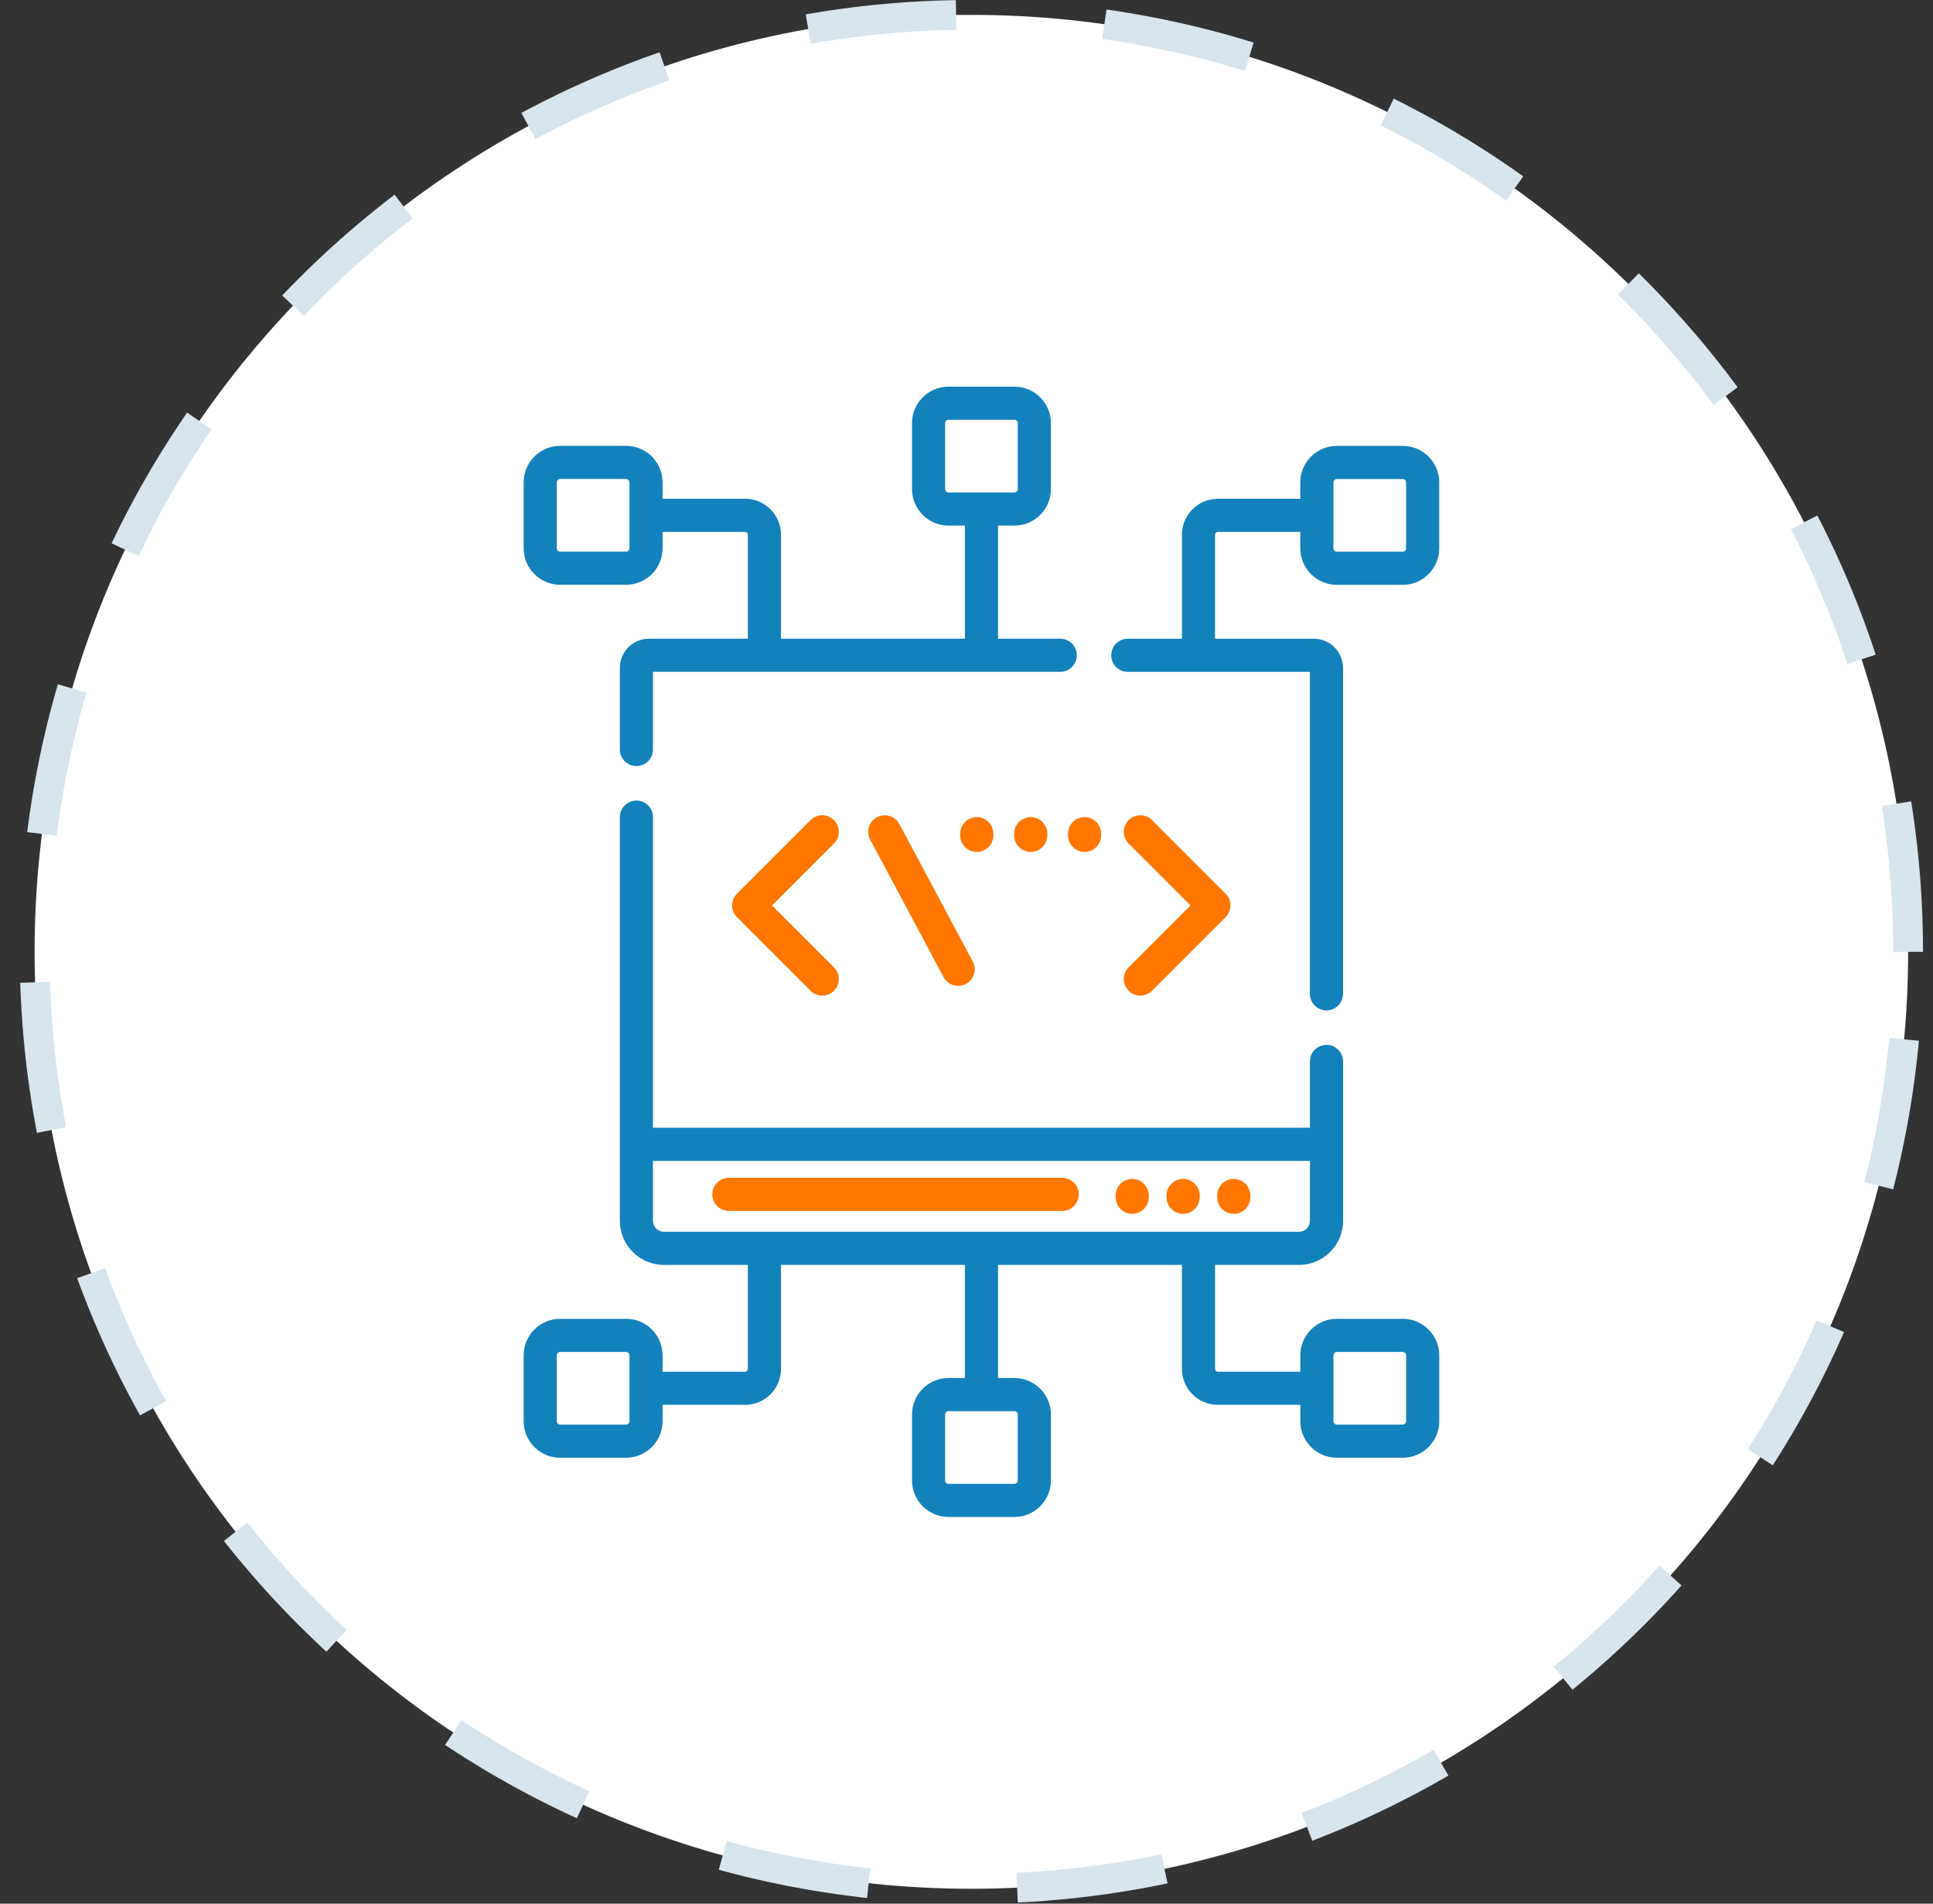 <svg width="65" height="64" viewBox="0 0 65 64" fill="none" xmlns="http://www.w3.org/2000/svg">
<rect x="0" y="0" width="65" height="64" fill="#333333" stroke="none"/>
<g clip-path="url(#clip0_1995_41067)">
<path d="M64.164 32C64.164 14.603 50.061 0.5 32.664 0.5C15.267 0.5 1.164 14.603 1.164 32C1.164 49.397 15.267 63.5 32.664 63.5C50.061 63.5 64.164 49.397 64.164 32Z" fill="white"/>
<path d="M64.164 32C64.164 14.603 50.061 0.5 32.664 0.5C15.267 0.5 1.164 14.603 1.164 32C1.164 49.397 15.267 63.5 32.664 63.5C50.061 63.5 64.164 49.397 64.164 32Z" stroke="#D8E5EC" stroke-dasharray="5 5"/>
<g clip-path="url(#clip1_1995_41067)">
<path d="M35.652 22.586H21.957V25.197C21.957 25.505 21.708 25.754 21.401 25.754C21.093 25.754 20.844 25.505 20.844 25.197V22.453C20.844 21.912 21.284 21.473 21.824 21.473H25.148V17.975C25.148 17.924 25.106 17.882 25.055 17.882H22.28V18.433C22.28 19.11 21.73 19.66 21.052 19.66H18.837C18.16 19.66 17.609 19.11 17.609 18.433V16.217C17.609 15.54 18.16 14.989 18.837 14.989H21.052C21.73 14.989 22.28 15.54 22.28 16.217V16.768H25.055C25.72 16.768 26.262 17.31 26.262 17.975V21.473H32.447V17.67H31.895C31.218 17.67 30.668 17.119 30.668 16.442V14.226C30.668 13.55 31.218 12.999 31.895 12.999H34.111C34.788 12.999 35.339 13.55 35.339 14.226V16.442C35.339 17.119 34.788 17.67 34.111 17.67H33.56V21.473H35.652C35.96 21.473 36.209 21.722 36.209 22.029C36.209 22.337 35.96 22.586 35.652 22.586ZM21.167 16.217C21.167 16.154 21.116 16.103 21.052 16.103H18.837C18.774 16.103 18.723 16.154 18.723 16.217V18.433C18.723 18.496 18.774 18.547 18.837 18.547H21.052C21.116 18.547 21.167 18.496 21.167 18.433V16.217ZM34.111 16.556C34.174 16.556 34.225 16.505 34.225 16.442V14.226C34.225 14.163 34.174 14.112 34.111 14.112H31.895C31.832 14.112 31.781 14.163 31.781 14.226V16.442C31.781 16.505 31.832 16.556 31.895 16.556H34.111Z" fill="#1281BC"/>
<path d="M35.718 40.711H24.51C24.202 40.711 23.953 40.462 23.953 40.154C23.953 39.847 24.202 39.598 24.51 39.598H35.718C36.025 39.598 36.275 39.847 36.275 40.154C36.275 40.462 36.025 40.711 35.718 40.711Z" fill="#FF7700"/>
<path d="M38.072 40.809C37.765 40.809 37.516 40.559 37.516 40.252V40.191C37.516 39.884 37.765 39.635 38.072 39.635C38.38 39.635 38.629 39.884 38.629 40.191V40.252C38.629 40.559 38.38 40.809 38.072 40.809Z" fill="#FF7700"/>
<path d="M39.783 40.809C39.476 40.809 39.227 40.559 39.227 40.252V40.191C39.227 39.884 39.476 39.635 39.783 39.635C40.091 39.635 40.34 39.884 40.34 40.191V40.252C40.34 40.559 40.091 40.809 39.783 40.809Z" fill="#FF7700"/>
<path d="M41.486 40.809C41.179 40.809 40.93 40.559 40.93 40.252V40.191C40.93 39.884 41.179 39.635 41.486 39.635C41.794 39.635 42.043 39.884 42.043 40.191V40.252C42.043 40.559 41.794 40.809 41.486 40.809Z" fill="#FF7700"/>
<path d="M47.169 49.009H44.954C44.277 49.009 43.726 48.459 43.726 47.782V47.23H40.952C40.286 47.23 39.745 46.689 39.745 46.024V42.526H33.56V46.329H34.111C34.788 46.329 35.339 46.88 35.339 47.557V49.772C35.339 50.449 34.788 51 34.111 51H31.895C31.218 51 30.668 50.449 30.668 49.772V47.557C30.668 46.88 31.218 46.329 31.895 46.329H32.447V42.526H26.262V46.024C26.262 46.689 25.72 47.23 25.055 47.23H22.28V47.782C22.28 48.459 21.73 49.009 21.052 49.009H18.837C18.16 49.009 17.609 48.459 17.609 47.782V45.566C17.609 44.889 18.16 44.338 18.837 44.338H21.052C21.73 44.338 22.28 44.889 22.28 45.566V46.117H25.055C25.106 46.117 25.148 46.075 25.148 46.024V42.526H22.327C21.509 42.526 20.844 41.861 20.844 41.043V27.471C20.844 27.163 21.093 26.914 21.401 26.914C21.708 26.914 21.957 27.163 21.957 27.471V37.915H44.049V35.684C44.049 35.377 44.298 35.128 44.605 35.128C44.913 35.128 45.162 35.377 45.162 35.684V41.043C45.162 41.861 44.497 42.526 43.679 42.526H40.858V46.024C40.858 46.075 40.9 46.117 40.952 46.117H43.726V45.566C43.726 44.889 44.277 44.338 44.954 44.338H47.169C47.846 44.338 48.397 44.889 48.397 45.566V47.782C48.397 48.459 47.846 49.009 47.169 49.009ZM21.167 45.566C21.167 45.503 21.116 45.452 21.052 45.452H18.837C18.774 45.452 18.723 45.503 18.723 45.566V47.782C18.723 47.845 18.774 47.896 18.837 47.896H21.052C21.116 47.896 21.167 47.845 21.167 47.782V45.566ZM31.896 47.443C31.832 47.443 31.781 47.494 31.781 47.557V49.772C31.781 49.835 31.832 49.887 31.896 49.887H34.111C34.174 49.887 34.225 49.836 34.225 49.772V47.557C34.225 47.494 34.174 47.443 34.111 47.443H31.896ZM43.679 41.413C43.883 41.413 44.049 41.247 44.049 41.043V39.029H21.957V41.043C21.957 41.247 22.123 41.413 22.327 41.413H43.679ZM47.284 45.566C47.284 45.503 47.233 45.452 47.169 45.452H44.954C44.891 45.452 44.84 45.503 44.84 45.566V47.782C44.84 47.845 44.891 47.896 44.954 47.896H47.169C47.232 47.896 47.284 47.845 47.284 47.782V45.566Z" fill="#1281BC"/>
<path d="M47.169 19.662H44.953C44.276 19.662 43.725 19.111 43.725 18.434V17.883H40.951C40.899 17.883 40.857 17.925 40.857 17.976V21.474H44.181C44.721 21.474 45.161 21.914 45.161 22.454V33.412C45.161 33.719 44.912 33.969 44.605 33.969C44.297 33.969 44.048 33.719 44.048 33.412V22.587H37.924C37.616 22.587 37.367 22.338 37.367 22.031C37.367 21.723 37.616 21.474 37.924 21.474H39.744V17.976C39.744 17.311 40.285 16.77 40.951 16.77H43.725V16.219C43.725 15.542 44.276 14.991 44.953 14.991H47.169C47.846 14.991 48.396 15.541 48.396 16.219V18.434C48.396 19.111 47.846 19.662 47.169 19.662ZM47.283 16.219C47.283 16.155 47.232 16.104 47.169 16.104H44.953C44.89 16.104 44.839 16.155 44.839 16.219V18.434C44.839 18.497 44.89 18.549 44.953 18.549H47.169C47.232 18.549 47.283 18.497 47.283 18.434V16.219Z" fill="#1281BC"/>
<path d="M25.961 30.441L28.043 32.522C28.26 32.74 28.26 33.092 28.043 33.31C27.825 33.527 27.473 33.527 27.255 33.31L24.78 30.834C24.563 30.617 24.563 30.265 24.78 30.047L27.255 27.572C27.364 27.464 27.506 27.409 27.649 27.409C27.791 27.409 27.934 27.463 28.043 27.572C28.26 27.79 28.26 28.142 28.043 28.359L25.961 30.441Z" fill="#FF7700"/>
<path d="M41.214 30.834L38.739 33.31C38.522 33.527 38.169 33.527 37.952 33.31C37.735 33.092 37.735 32.74 37.952 32.523L40.034 30.441L37.952 28.36C37.735 28.142 37.735 27.79 37.952 27.572C38.061 27.464 38.203 27.409 38.346 27.409C38.488 27.409 38.631 27.463 38.739 27.572L41.214 30.047C41.432 30.265 41.432 30.617 41.214 30.834Z" fill="#FF7700"/>
<path d="M32.483 33.079C32.211 33.224 31.874 33.121 31.729 32.85L29.261 28.229C29.116 27.957 29.219 27.62 29.49 27.475C29.573 27.431 29.663 27.41 29.752 27.41C29.951 27.41 30.143 27.516 30.243 27.704L32.711 32.325C32.856 32.597 32.754 32.934 32.483 33.079Z" fill="#FF7700"/>
<path d="M32.846 28.641C32.538 28.641 32.289 28.391 32.289 28.084V28.028C32.289 27.72 32.538 27.471 32.846 27.471C33.153 27.471 33.402 27.72 33.402 28.028V28.084C33.402 28.391 33.153 28.641 32.846 28.641Z" fill="#FF7700"/>
<path d="M34.658 28.641C34.351 28.641 34.102 28.391 34.102 28.084V28.028C34.102 27.72 34.351 27.471 34.658 27.471C34.966 27.471 35.215 27.72 35.215 28.028V28.084C35.215 28.391 34.966 28.641 34.658 28.641Z" fill="#FF7700"/>
<path d="M36.471 28.641C36.163 28.641 35.914 28.391 35.914 28.084V28.028C35.914 27.72 36.163 27.471 36.471 27.471C36.778 27.471 37.027 27.72 37.027 28.028V28.084C37.027 28.391 36.778 28.641 36.471 28.641Z" fill="#FF7700"/>
</g>
</g>
<defs>
<clipPath id="clip0_1995_41067">
<rect width="65" height="64" fill="white"/>
</clipPath>
<clipPath id="clip1_1995_41067">
<rect width="38" height="38" fill="white" transform="matrix(1 0 0 -1 14 51)"/>
</clipPath>
</defs>
</svg>
